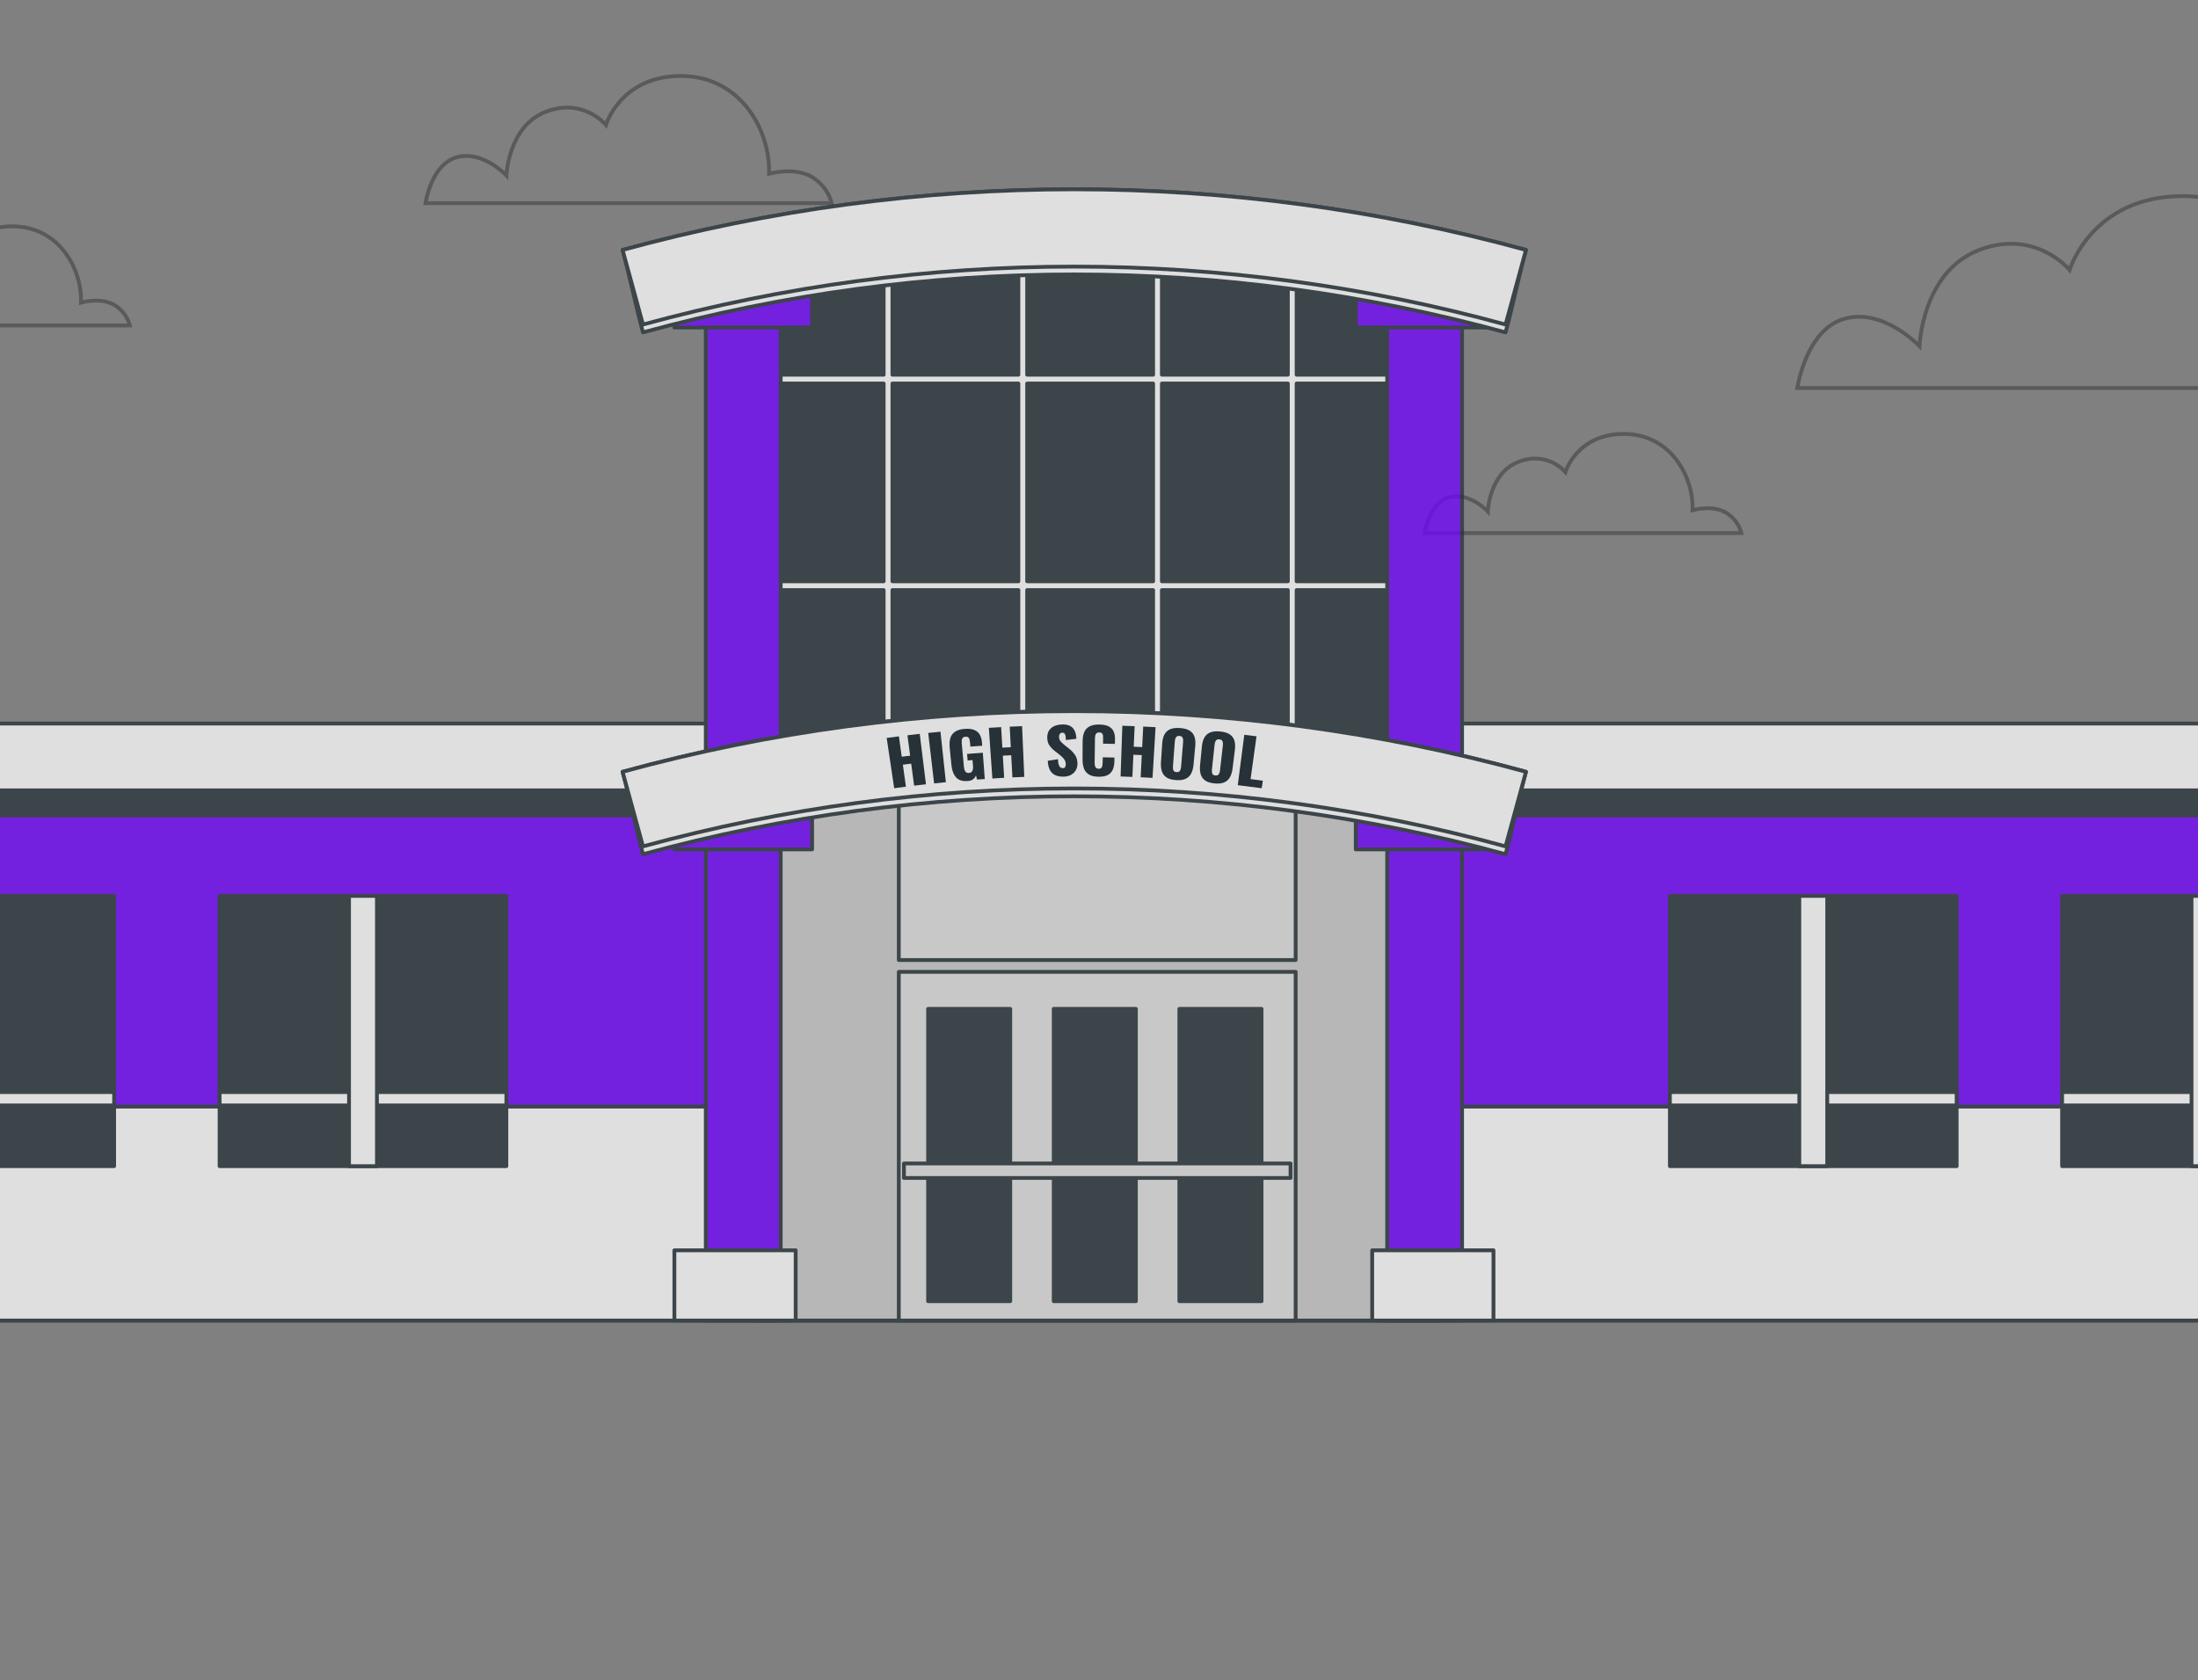 <svg width="310" height="237" viewBox="0 0 310 237" fill="none" xmlns="http://www.w3.org/2000/svg">
<rect x="0" y="0" width="310" height="237" fill="#808080" stroke="none"/>
<path opacity="0.3" d="M117.294 28.659C117.067 27.756 116.472 26.35 114.903 25.209C112.372 23.369 108.462 24.519 108.462 24.519C108.692 18.538 104.551 10.717 96.04 10.717C87.529 10.717 85.459 17.618 85.459 17.618C85.459 17.618 82.238 13.707 76.948 15.778C71.657 17.848 71.427 24.749 71.427 24.749C71.427 24.749 67.977 21.068 64.296 22.218C61.248 23.171 60.252 27.275 59.999 28.659H117.294Z" stroke="black" stroke-width="0.537" stroke-miterlimit="10"/>
<path opacity="0.3" d="M245.593 75.192C245.416 74.487 244.953 73.392 243.73 72.502C241.757 71.067 238.709 71.964 238.709 71.964C238.888 67.302 235.661 61.206 229.027 61.206C222.392 61.206 220.779 66.585 220.779 66.585C220.779 66.585 218.268 63.536 214.144 65.15C210.02 66.764 209.841 72.143 209.841 72.143C209.841 72.143 207.151 69.274 204.282 70.171C201.907 70.913 201.13 74.112 200.933 75.191L245.593 75.192Z" stroke="black" stroke-width="0.537" stroke-miterlimit="10"/>
<path opacity="0.3" d="M18.306 45.91C18.13 45.205 17.666 44.11 16.443 43.22C14.47 41.785 11.422 42.682 11.422 42.682C11.601 38.02 8.374 31.924 1.74 31.924C-4.895 31.924 -6.508 37.303 -6.508 37.303C-6.508 37.303 -9.019 34.254 -13.143 35.868C-17.266 37.482 -17.446 42.861 -17.446 42.861C-17.446 42.861 -20.136 39.992 -23.004 40.889C-25.38 41.631 -26.157 44.83 -26.354 45.909L18.306 45.91Z" stroke="black" stroke-width="0.537" stroke-miterlimit="10"/>
<path opacity="0.3" d="M339.924 54.731C339.582 53.367 338.684 51.247 336.317 49.525C332.499 46.748 326.599 48.484 326.599 48.484C326.946 39.46 320.699 27.66 307.857 27.66C295.016 27.66 291.892 38.072 291.892 38.072C291.892 38.072 287.033 32.171 279.051 35.295C271.068 38.418 270.721 48.831 270.721 48.831C270.721 48.831 265.515 43.278 259.962 45.013C255.363 46.45 253.86 52.643 253.479 54.731L339.924 54.731Z" stroke="black" stroke-width="0.537" stroke-miterlimit="10"/>
<g opacity="0.75">
<path d="M350.874 108.561H-41.374V186.258H350.874V108.561Z" fill="#6F01FE" stroke="#263238" stroke-width="0.537" stroke-miterlimit="10" stroke-linecap="round" stroke-linejoin="round"/>
<path d="M350.874 156.087H-41.374V186.257H350.874V156.087Z" fill="white" stroke="#263238" stroke-width="0.537" stroke-miterlimit="10" stroke-linecap="round" stroke-linejoin="round"/>
<path d="M350.874 108.561H-41.374V115.021H350.874V108.561Z" fill="#263238" stroke="#263238" stroke-width="0.537" stroke-miterlimit="10" stroke-linecap="round" stroke-linejoin="round"/>
<path d="M350.874 102.053H-41.374V111.479H350.874V102.053Z" fill="white" stroke="#263238" stroke-width="0.537" stroke-miterlimit="10" stroke-linecap="round" stroke-linejoin="round"/>
<path d="M203.141 34.954H106.361V112.651H203.141V34.954Z" fill="#263238" stroke="#263238" stroke-width="0.537" stroke-miterlimit="10" stroke-linecap="round" stroke-linejoin="round"/>
<path d="M200.833 81.993H182.872V54.095H200.833C201.175 54.095 201.452 53.818 201.452 53.477C201.452 53.135 201.175 52.857 200.833 52.857H182.872V34.474C182.872 34.132 182.595 33.855 182.253 33.855C181.911 33.855 181.634 34.132 181.634 34.474V52.857H163.87V34.474C163.87 34.132 163.593 33.855 163.251 33.855C162.909 33.855 162.632 34.132 162.632 34.474V52.857H144.868V34.474C144.868 34.132 144.591 33.855 144.249 33.855C143.907 33.855 143.63 34.132 143.63 34.474V52.857H125.866V34.474C125.866 34.132 125.589 33.855 125.247 33.855C124.905 33.855 124.628 34.132 124.628 34.474V52.857H105.401C105.059 52.857 104.781 53.134 104.781 53.477C104.781 53.819 105.058 54.095 105.401 54.095H124.628V81.993H105.401C105.059 81.993 104.781 82.27 104.781 82.612C104.781 82.954 105.058 83.231 105.401 83.231H124.628V105.837C124.628 106.179 124.905 106.456 125.247 106.456C125.589 106.456 125.866 106.179 125.866 105.837V83.231H143.63V105.837C143.63 106.179 143.907 106.456 144.249 106.456C144.591 106.456 144.868 106.179 144.868 105.837V83.231H162.632V105.837C162.632 106.179 162.909 106.456 163.251 106.456C163.593 106.456 163.87 106.179 163.87 105.837V83.231H181.634V105.837C181.634 106.179 181.911 106.456 182.253 106.456C182.595 106.456 182.872 106.179 182.872 105.837V83.231H200.833C201.175 83.231 201.452 82.955 201.452 82.612C201.452 82.27 201.175 81.993 200.833 81.993ZM125.866 81.993V54.095H143.63V81.993H125.866ZM144.868 81.993V54.095H162.632V81.993H144.868ZM163.87 81.993V54.095H181.634V81.993H163.87Z" fill="white" stroke="#263238" stroke-width="0.537" stroke-miterlimit="10" stroke-linecap="round" stroke-linejoin="round"/>
<path d="M110.108 39.044H99.544V112.651H110.108V39.044Z" fill="#6F01FE" stroke="#263238" stroke-width="0.537" stroke-miterlimit="10" stroke-linecap="round" stroke-linejoin="round"/>
<path d="M114.538 40.747H95.114V46.2H114.538V40.747Z" fill="#6F01FE" stroke="#263238" stroke-width="0.537" stroke-miterlimit="10" stroke-linecap="round" stroke-linejoin="round"/>
<path d="M206.207 39.044H195.644V112.651H206.207V39.044Z" fill="#6F01FE" stroke="#263238" stroke-width="0.537" stroke-miterlimit="10" stroke-linecap="round" stroke-linejoin="round"/>
<path d="M210.637 40.747H191.213V46.2H210.637V40.747Z" fill="#6F01FE" stroke="#263238" stroke-width="0.537" stroke-miterlimit="10" stroke-linecap="round" stroke-linejoin="round"/>
<path d="M212.341 46.881C172.521 35.987 130.505 35.987 90.685 46.881C89.726 43.375 88.767 38.763 87.808 35.257C129.511 23.848 173.514 23.848 215.219 35.257C214.259 38.763 213.3 43.375 212.341 46.881Z" fill="white" stroke="#263238" stroke-width="0.537" stroke-miterlimit="10" stroke-linecap="round" stroke-linejoin="round"/>
<path d="M203.141 108.561H106.361V186.258H203.141V108.561Z" fill="#C9C9C9" stroke="#263238" stroke-width="0.537" stroke-miterlimit="10" stroke-linecap="round" stroke-linejoin="round"/>
<path d="M182.736 137.085H126.764V186.257H182.736V137.085Z" fill="#E0E0E0" stroke="#263238" stroke-width="0.537" stroke-miterlimit="10" stroke-linecap="round" stroke-linejoin="round"/>
<path d="M182.736 109.483H126.764V135.411H182.736V109.483Z" fill="#E0E0E0" stroke="#263238" stroke-width="0.537" stroke-miterlimit="10" stroke-linecap="round" stroke-linejoin="round"/>
<path d="M110.108 112.651H99.544V186.258H110.108V112.651Z" fill="#6F01FE" stroke="#263238" stroke-width="0.537" stroke-miterlimit="10" stroke-linecap="round" stroke-linejoin="round"/>
<path d="M114.538 114.354H95.114V119.807H114.538V114.354Z" fill="#6F01FE" stroke="#263238" stroke-width="0.537" stroke-miterlimit="10" stroke-linecap="round" stroke-linejoin="round"/>
<path d="M206.207 112.651H195.644V186.258H206.207V112.651Z" fill="#6F01FE" stroke="#263238" stroke-width="0.537" stroke-miterlimit="10" stroke-linecap="round" stroke-linejoin="round"/>
<path d="M210.637 114.354H191.213V119.807H210.637V114.354Z" fill="#6F01FE" stroke="#263238" stroke-width="0.537" stroke-miterlimit="10" stroke-linecap="round" stroke-linejoin="round"/>
<path d="M212.341 120.488C172.521 109.594 130.505 109.594 90.685 120.488C89.726 116.982 88.767 112.37 87.808 108.864C129.511 97.455 173.514 97.455 215.219 108.864C214.259 112.37 213.3 116.982 212.341 120.488Z" fill="white" stroke="#263238" stroke-width="0.537" stroke-miterlimit="10" stroke-linecap="round" stroke-linejoin="round"/>
<path d="M212.341 45.775C172.521 34.881 130.505 34.881 90.685 45.775C89.726 42.269 88.767 38.763 87.808 35.257C129.511 23.848 173.514 23.848 215.219 35.257C214.259 38.763 213.3 42.269 212.341 45.775Z" fill="white" stroke="#263238" stroke-width="0.537" stroke-miterlimit="10" stroke-linecap="round" stroke-linejoin="round"/>
<path d="M212.341 119.382C172.521 108.488 130.505 108.488 90.685 119.382C89.726 115.876 88.767 112.37 87.808 108.864C129.511 97.455 173.514 97.455 215.219 108.864C214.259 112.37 213.3 115.876 212.341 119.382Z" fill="white" stroke="#263238" stroke-width="0.537" stroke-miterlimit="10" stroke-linecap="round" stroke-linejoin="round"/>
<path d="M142.483 142.298H130.896V183.531H142.483V142.298Z" fill="#263238" stroke="#263238" stroke-width="0.537" stroke-miterlimit="10" stroke-linecap="round" stroke-linejoin="round"/>
<path d="M160.201 142.298H148.615V183.531H160.201V142.298Z" fill="#263238" stroke="#263238" stroke-width="0.537" stroke-miterlimit="10" stroke-linecap="round" stroke-linejoin="round"/>
<path d="M177.923 142.298H166.336V183.531H177.923V142.298Z" fill="#263238" stroke="#263238" stroke-width="0.537" stroke-miterlimit="10" stroke-linecap="round" stroke-linejoin="round"/>
<path d="M182.013 164.107H127.489V166.152H182.013V164.107Z" fill="#E0E0E0" stroke="#263238" stroke-width="0.537" stroke-miterlimit="10" stroke-linecap="round" stroke-linejoin="round"/>
<path d="M112.219 176.355H95.114V186.257H112.219V176.355Z" fill="white" stroke="#263238" stroke-width="0.537" stroke-miterlimit="10" stroke-linecap="round" stroke-linejoin="round"/>
<path d="M210.636 176.355H193.531V186.257H210.636V176.355Z" fill="white" stroke="#263238" stroke-width="0.537" stroke-miterlimit="10" stroke-linecap="round" stroke-linejoin="round"/>
<path d="M71.415 126.365H30.971V164.484H71.415V126.365Z" fill="#263238" stroke="#263238" stroke-width="0.537" stroke-miterlimit="10" stroke-linecap="round" stroke-linejoin="round"/>
<path d="M71.415 154.036H30.971V155.919H71.415V154.036Z" fill="white" stroke="#263238" stroke-width="0.537" stroke-miterlimit="10" stroke-linecap="round" stroke-linejoin="round"/>
<path d="M53.162 126.365H49.225V164.484H53.162V126.365Z" fill="white" stroke="#263238" stroke-width="0.537" stroke-miterlimit="10" stroke-linecap="round" stroke-linejoin="round"/>
<path d="M16.097 126.365H-24.347V164.484H16.097V126.365Z" fill="#263238" stroke="#263238" stroke-width="0.537" stroke-miterlimit="10" stroke-linecap="round" stroke-linejoin="round"/>
<path d="M16.097 154.036H-24.347V155.919H16.097V154.036Z" fill="white" stroke="#263238" stroke-width="0.537" stroke-miterlimit="10" stroke-linecap="round" stroke-linejoin="round"/>
<path d="M331.277 126.365H290.833V164.484H331.277V126.365Z" fill="#263238" stroke="#263238" stroke-width="0.537" stroke-miterlimit="10" stroke-linecap="round" stroke-linejoin="round"/>
<path d="M331.277 154.036H290.833V155.919H331.277V154.036Z" fill="white" stroke="#263238" stroke-width="0.537" stroke-miterlimit="10" stroke-linecap="round" stroke-linejoin="round"/>
<path d="M313.024 126.365H309.087V164.484H313.024V126.365Z" fill="white" stroke="#263238" stroke-width="0.537" stroke-miterlimit="10" stroke-linecap="round" stroke-linejoin="round"/>
<path d="M275.96 126.365H235.516V164.484H275.96V126.365Z" fill="#263238" stroke="#263238" stroke-width="0.537" stroke-miterlimit="10" stroke-linecap="round" stroke-linejoin="round"/>
<path d="M275.96 154.036H235.516V155.919H275.96V154.036Z" fill="white" stroke="#263238" stroke-width="0.537" stroke-miterlimit="10" stroke-linecap="round" stroke-linejoin="round"/>
<path d="M257.706 126.365H253.769V164.484H257.706V126.365Z" fill="white" stroke="#263238" stroke-width="0.537" stroke-miterlimit="10" stroke-linecap="round" stroke-linejoin="round"/>
</g>
<path d="M126.115 111.178C125.761 108.814 125.408 106.451 125.055 104.088C125.629 104.01 126.204 103.935 126.778 103.862C126.912 104.82 127.046 105.778 127.18 106.736C127.575 106.686 127.97 106.638 128.365 106.59C128.237 105.631 128.11 104.672 127.982 103.713C128.56 103.643 129.139 103.576 129.717 103.511C130.009 105.882 130.302 108.252 130.594 110.623C130.038 110.686 129.482 110.75 128.927 110.817C128.789 109.782 128.651 108.747 128.514 107.713C128.121 107.76 127.729 107.809 127.337 107.858C127.481 108.892 127.626 109.926 127.77 110.96C127.218 111.031 126.666 111.103 126.115 111.178Z" fill="#263238"/>
<path d="M131.743 110.5C131.466 108.127 131.19 105.755 130.913 103.382C131.489 103.322 132.065 103.263 132.641 103.208C132.895 105.582 133.149 107.957 133.403 110.332C132.849 110.385 132.296 110.441 131.743 110.5Z" fill="#263238"/>
<path d="M136.493 110.163C135.973 110.205 135.554 110.137 135.234 109.958C134.914 109.779 134.671 109.509 134.506 109.148C134.341 108.787 134.234 108.364 134.184 107.876C134.104 107.078 134.023 106.281 133.943 105.483C133.892 104.978 133.918 104.535 134.022 104.152C134.125 103.77 134.339 103.462 134.665 103.23C134.989 102.998 135.449 102.856 136.043 102.809C136.623 102.763 137.087 102.817 137.433 102.969C137.779 103.121 138.034 103.349 138.2 103.65C138.364 103.952 138.462 104.312 138.494 104.729C138.506 104.882 138.517 105.035 138.528 105.188C137.972 105.226 137.415 105.266 136.859 105.309C136.842 105.115 136.826 104.922 136.809 104.727C136.796 104.574 136.773 104.434 136.74 104.307C136.706 104.179 136.647 104.079 136.56 104.006C136.473 103.933 136.34 103.903 136.16 103.918C135.974 103.933 135.844 103.989 135.769 104.087C135.693 104.185 135.651 104.302 135.641 104.439C135.631 104.576 135.632 104.718 135.646 104.865C135.746 105.965 135.846 107.067 135.947 108.168C135.961 108.326 135.992 108.473 136.039 108.608C136.086 108.744 136.158 108.85 136.256 108.928C136.355 109.006 136.487 109.038 136.656 109.024C136.83 109.01 136.96 108.956 137.046 108.861C137.132 108.766 137.188 108.646 137.214 108.502C137.24 108.358 137.245 108.207 137.233 108.048C137.209 107.769 137.186 107.49 137.162 107.211C136.933 107.229 136.703 107.246 136.474 107.265C136.447 106.956 136.42 106.648 136.393 106.339C137.132 106.28 137.873 106.226 138.613 106.175C138.706 107.41 138.799 108.644 138.891 109.879C138.526 109.903 138.16 109.93 137.794 109.957C137.748 109.762 137.701 109.567 137.653 109.373C137.57 109.58 137.438 109.757 137.257 109.904C137.075 110.05 136.82 110.137 136.493 110.163Z" fill="#263238"/>
<path d="M139.959 109.808C139.794 107.426 139.63 105.044 139.465 102.662C140.043 102.626 140.62 102.593 141.198 102.562C141.256 103.526 141.313 104.491 141.37 105.457C141.768 105.435 142.165 105.415 142.561 105.396C142.51 104.431 142.459 103.465 142.408 102.5C142.99 102.472 143.57 102.447 144.152 102.424C144.255 104.809 144.358 107.193 144.462 109.578C143.904 109.6 143.345 109.625 142.787 109.651C142.731 108.61 142.677 107.568 142.621 106.526C142.227 106.545 141.832 106.565 141.438 106.586C141.499 107.628 141.562 108.669 141.623 109.71C141.069 109.741 140.514 109.773 139.959 109.808Z" fill="#263238"/>
<path d="M149.993 109.547C149.522 109.552 149.127 109.479 148.807 109.325C148.487 109.171 148.242 108.93 148.073 108.6C147.903 108.27 147.802 107.841 147.77 107.311C148.249 107.232 148.729 107.156 149.209 107.081C149.22 107.388 149.254 107.635 149.31 107.823C149.366 108.011 149.443 108.145 149.542 108.227C149.64 108.308 149.757 108.348 149.895 108.346C150.07 108.344 150.183 108.287 150.235 108.175C150.287 108.062 150.312 107.944 150.311 107.82C150.309 107.526 150.231 107.277 150.078 107.075C149.924 106.874 149.717 106.671 149.455 106.468C149.231 106.291 149.007 106.115 148.782 105.939C148.487 105.713 148.235 105.457 148.029 105.17C147.822 104.883 147.713 104.524 147.702 104.094C147.688 103.487 147.872 103.018 148.259 102.69C148.645 102.361 149.18 102.191 149.859 102.184C150.279 102.18 150.617 102.242 150.874 102.371C151.13 102.499 151.324 102.668 151.456 102.877C151.589 103.085 151.68 103.306 151.728 103.539C151.777 103.772 151.804 103.994 151.811 104.206C151.319 104.263 150.826 104.321 150.335 104.381C150.327 104.169 150.311 103.985 150.287 103.829C150.263 103.673 150.216 103.553 150.144 103.468C150.072 103.383 149.962 103.341 149.815 103.343C149.654 103.345 149.538 103.408 149.466 103.533C149.393 103.657 149.359 103.782 149.361 103.905C149.365 104.17 149.436 104.386 149.576 104.553C149.715 104.719 149.897 104.892 150.122 105.073C150.337 105.244 150.552 105.417 150.765 105.589C151.103 105.852 151.388 106.151 151.619 106.487C151.85 106.822 151.965 107.238 151.965 107.733C151.965 108.069 151.884 108.374 151.722 108.648C151.561 108.922 151.332 109.139 151.038 109.3C150.744 109.461 150.396 109.543 149.993 109.547Z" fill="#263238"/>
<path d="M154.934 109.558C154.363 109.55 153.913 109.447 153.583 109.247C153.252 109.047 153.019 108.768 152.883 108.411C152.747 108.054 152.68 107.634 152.681 107.151C152.684 106.29 152.688 105.43 152.691 104.569C152.692 104.074 152.764 103.649 152.908 103.292C153.05 102.936 153.296 102.662 153.643 102.47C153.99 102.278 154.462 102.186 155.056 102.195C155.638 102.203 156.091 102.3 156.413 102.481C156.735 102.662 156.958 102.911 157.085 103.226C157.211 103.542 157.268 103.903 157.256 104.309C157.25 104.515 157.244 104.722 157.239 104.928C156.681 104.913 156.124 104.901 155.567 104.891C155.572 104.652 155.576 104.414 155.581 104.175C155.583 104.033 155.578 103.898 155.565 103.768C155.551 103.638 155.507 103.529 155.432 103.443C155.356 103.356 155.225 103.312 155.039 103.308C154.859 103.306 154.725 103.348 154.637 103.435C154.549 103.522 154.493 103.632 154.469 103.764C154.444 103.897 154.432 104.037 154.43 104.184C154.415 105.307 154.4 106.43 154.385 107.552C154.383 107.711 154.395 107.857 154.422 107.99C154.448 108.123 154.503 108.23 154.586 108.311C154.669 108.391 154.791 108.433 154.954 108.435C155.129 108.438 155.254 108.397 155.331 108.313C155.408 108.228 155.457 108.119 155.478 107.984C155.5 107.848 155.512 107.71 155.515 107.569C155.52 107.318 155.524 107.068 155.529 106.818C156.08 106.827 156.632 106.84 157.183 106.854C157.177 107.06 157.171 107.267 157.166 107.473C157.154 107.879 157.079 108.241 156.942 108.559C156.805 108.877 156.577 109.125 156.26 109.303C155.939 109.483 155.499 109.567 154.934 109.558Z" fill="#263238"/>
<path d="M158.046 109.524C158.128 107.138 158.21 104.753 158.292 102.367C158.87 102.385 159.448 102.406 160.026 102.429C159.983 103.394 159.941 104.36 159.898 105.326C160.296 105.342 160.693 105.359 161.09 105.377C161.139 104.412 161.188 103.446 161.236 102.481C161.818 102.508 162.398 102.537 162.979 102.568C162.836 104.952 162.693 107.334 162.55 109.718C161.991 109.687 161.433 109.659 160.875 109.633C160.928 108.591 160.98 107.55 161.034 106.507C160.639 106.489 160.244 106.472 159.85 106.457C159.804 107.499 159.758 108.541 159.712 109.584C159.157 109.561 158.601 109.542 158.046 109.524Z" fill="#263238"/>
<path d="M165.841 110.031C165.278 109.991 164.84 109.867 164.524 109.657C164.208 109.448 163.991 109.163 163.871 108.801C163.752 108.44 163.707 108.015 163.74 107.527C163.798 106.641 163.857 105.756 163.915 104.871C163.948 104.377 164.049 103.961 164.22 103.623C164.391 103.285 164.654 103.033 165.009 102.87C165.363 102.707 165.835 102.645 166.422 102.688C167.016 102.73 167.477 102.859 167.806 103.071C168.134 103.284 168.356 103.57 168.472 103.928C168.588 104.287 168.622 104.713 168.577 105.206C168.495 106.09 168.414 106.973 168.332 107.857C168.287 108.344 168.177 108.758 168.001 109.098C167.826 109.439 167.564 109.689 167.216 109.851C166.869 110.013 166.411 110.072 165.841 110.031ZM165.93 108.911C166.104 108.924 166.235 108.892 166.323 108.816C166.411 108.74 166.473 108.638 166.509 108.51C166.544 108.383 166.568 108.251 166.579 108.116C166.673 106.97 166.768 105.825 166.862 104.679C166.874 104.538 166.872 104.403 166.857 104.275C166.842 104.146 166.796 104.038 166.719 103.949C166.642 103.861 166.514 103.81 166.335 103.798C166.168 103.786 166.04 103.818 165.95 103.894C165.861 103.971 165.798 104.071 165.763 104.196C165.728 104.32 165.705 104.453 165.694 104.595C165.607 105.741 165.52 106.887 165.433 108.034C165.423 108.169 165.424 108.302 165.436 108.433C165.448 108.564 165.489 108.673 165.561 108.761C165.633 108.849 165.756 108.899 165.93 108.911Z" fill="#263238"/>
<path d="M171.278 110.499C170.716 110.443 170.281 110.307 169.972 110.089C169.663 109.87 169.454 109.579 169.346 109.214C169.238 108.849 169.206 108.424 169.254 107.937C169.34 107.053 169.426 106.17 169.512 105.286C169.56 104.794 169.674 104.381 169.856 104.047C170.038 103.715 170.308 103.471 170.668 103.318C171.028 103.165 171.502 103.117 172.088 103.175C172.68 103.235 173.138 103.376 173.46 103.598C173.782 103.819 173.995 104.111 174.1 104.473C174.204 104.835 174.226 105.262 174.165 105.753C174.056 106.634 173.947 107.515 173.838 108.396C173.778 108.882 173.654 109.292 173.468 109.628C173.282 109.963 173.012 110.206 172.659 110.358C172.307 110.51 171.847 110.556 171.278 110.499ZM171.402 109.382C171.576 109.4 171.708 109.372 171.798 109.298C171.889 109.224 171.954 109.124 171.993 108.997C172.033 108.871 172.06 108.741 172.075 108.606C172.205 107.463 172.336 106.321 172.466 105.178C172.482 105.037 172.484 104.903 172.474 104.774C172.462 104.646 172.419 104.536 172.346 104.445C172.272 104.354 172.145 104.3 171.966 104.282C171.8 104.266 171.67 104.294 171.578 104.368C171.486 104.442 171.421 104.541 171.382 104.664C171.343 104.788 171.316 104.92 171.3 105.061C171.178 106.204 171.055 107.348 170.932 108.491C170.918 108.626 170.915 108.759 170.923 108.89C170.931 109.021 170.969 109.131 171.038 109.221C171.107 109.311 171.228 109.365 171.402 109.382Z" fill="#263238"/>
<path d="M174.571 110.751C174.878 108.382 175.185 106.012 175.492 103.644C176.068 103.711 176.642 103.781 177.217 103.854C176.936 105.867 176.656 107.879 176.376 109.892C176.953 109.965 177.529 110.041 178.106 110.119C178.053 110.472 178 110.825 177.948 111.178C176.823 111.025 175.697 110.883 174.571 110.751Z" fill="#263238"/>
</svg>
